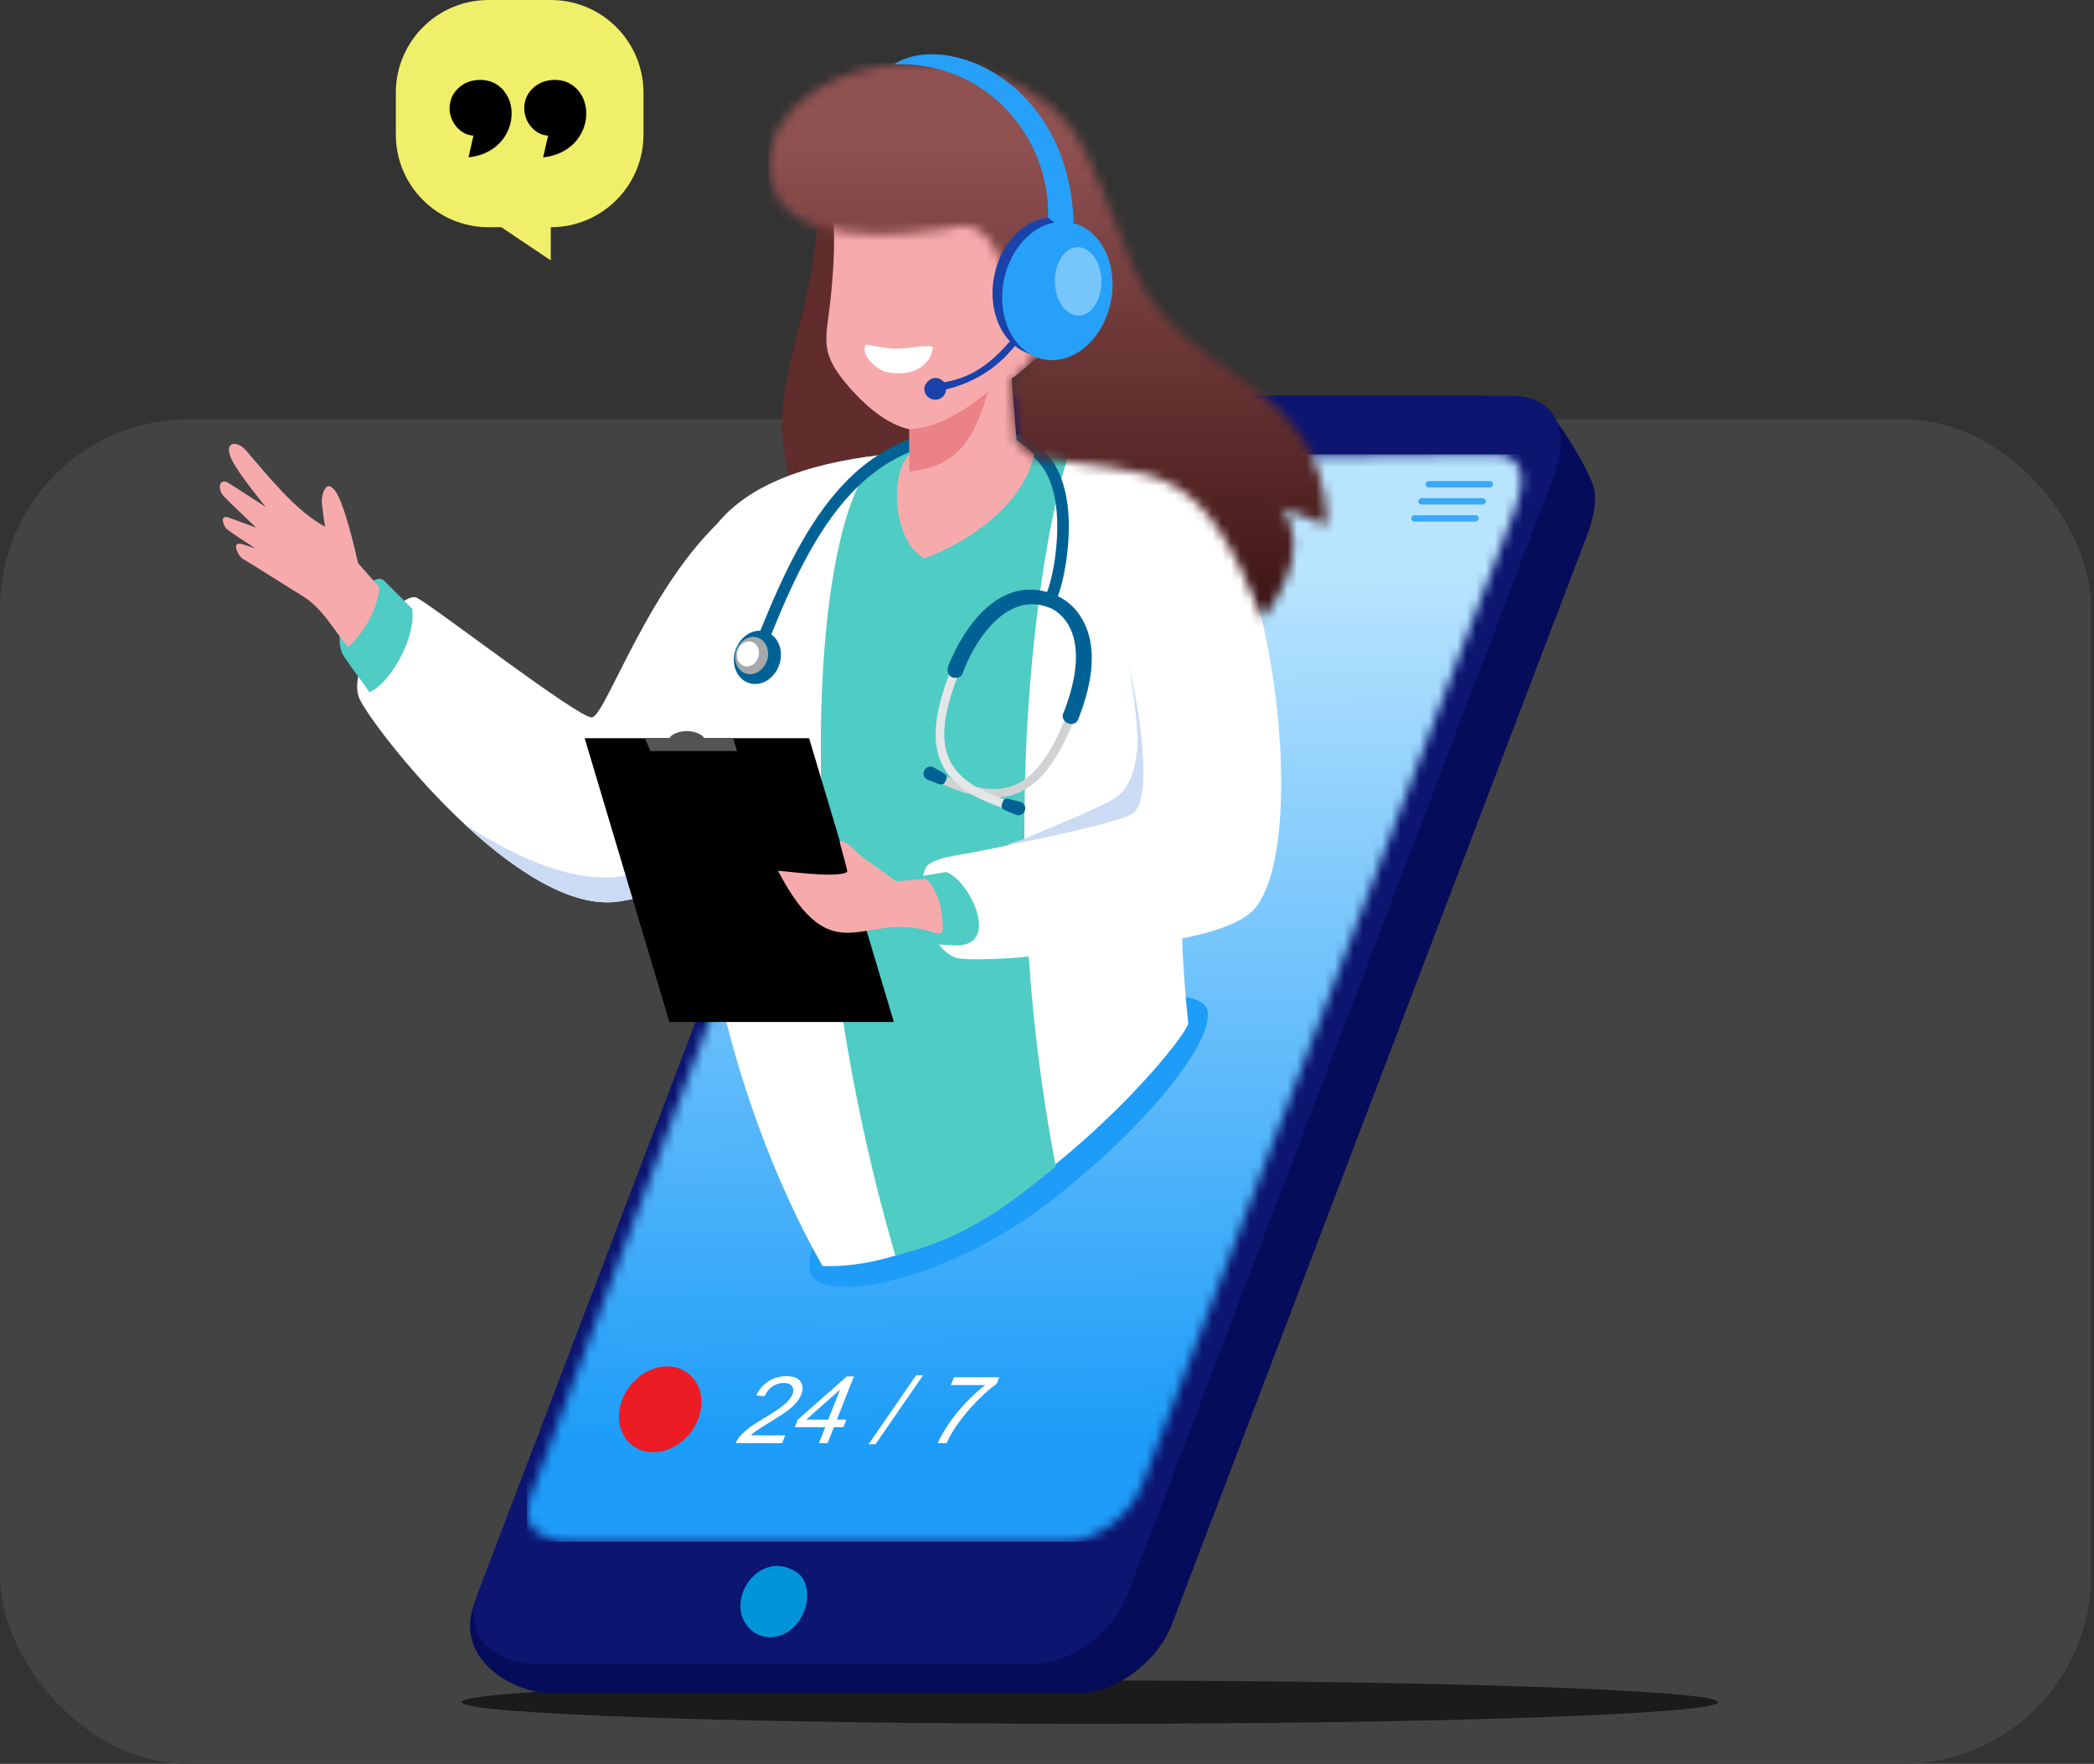 <?xml version="1.0" encoding="utf-8"?>
<svg xmlns="http://www.w3.org/2000/svg" fill="none" height="100%" overflow="visible" preserveAspectRatio="none" style="display: block;" viewBox="0 0 222 187" width="100%">
<rect x="0" y="0" width="222" height="187" fill="#333333" stroke="none"/>
<g id="Group 1000005323">
<rect fill="#434343" height="142.554" id="Rectangle 39885" rx="20" width="221.69" y="44.446"/>
<g id="Layer_2">
<g id="Group">
<path clip-rule="evenodd" d="M115.532 178.161C152.312 178.161 182.128 179.189 182.128 180.457C182.128 181.725 152.312 182.753 115.532 182.753C78.751 182.753 48.935 181.725 48.935 180.457C48.935 179.189 78.751 178.161 115.532 178.161Z" fill="black" fill-opacity="0.6" fill-rule="evenodd" id="Vector"/>
<path clip-rule="evenodd" d="M163.736 43.452L157.425 41.964H109.418C103.815 41.964 101.388 45.094 100.061 48.336L50.387 169.766C47.83 176.017 54.76 179.508 58.264 179.508H114.441C117.946 179.508 122.604 176.512 124.291 172.087L168.304 56.625C168.999 54.802 169.204 53.288 169.055 52.064C168.851 50.385 164.842 43.712 163.736 43.452Z" fill="#050C59" fill-rule="evenodd" id="Vector_2"/>
<path clip-rule="evenodd" d="M160.43 41.964H105.971C100.369 41.964 97.863 45.062 96.615 48.336L50.674 168.854C48.762 173.87 53.098 176.397 56.604 176.397H109.706C113.212 176.397 117.869 173.4 119.556 168.976L164.671 50.622C166.961 44.616 163.936 41.964 160.43 41.964Z" fill="#0C1570" fill-rule="evenodd" id="Vector_3"/>
<g id="Group_2">
<g id="Clip path group">
<mask height="116" id="mask0_0_340" maskUnits="userSpaceOnUse" style="mask-type:luminance" width="107" x="55" y="48">
<g id="SVGID_00000021815818976782199700000005523561482372649358_">
<path d="M158.378 48.172C161.939 48.172 161.625 51.407 160.646 53.967L121.109 157.4C120.433 159.169 119.139 160.708 117.608 161.808C116.408 162.67 114.741 163.462 113.233 163.462H60.131C59.496 163.462 58.843 163.348 58.243 163.139C56.126 162.402 55.365 160.936 56.176 158.781L95.609 54.032C96.915 50.563 99.257 49.019 102.992 49.019C117.949 49.019 117.887 48.599 134.545 48.407C142.603 48.315 150.216 48.172 158.378 48.172Z" fill="white" id="Vector_4"/>
</g>
</mask>
<g mask="url(#mask0_0_340)">
<path d="M162.432 48.172H55.859V163.462H162.432V48.172Z" fill="url(#paint0_linear_0_340)" id="Vector_5"/>
</g>
</g>
</g>
<path clip-rule="evenodd" d="M84.559 172.047C85.883 170.35 86.015 167.654 84.392 166.633C80.376 164.107 76.539 169.986 79.6 172.78C81.015 174.073 83.236 173.745 84.559 172.047Z" fill="#0094D9" fill-rule="evenodd" id="Vector_6"/>
<path clip-rule="evenodd" d="M88.746 72.276C84.207 82.232 78.578 93.641 65.588 95.575C55.051 97.144 39.63 77.32 38.114 74.086C36.599 70.852 42.357 62.406 44.215 63.383C46.073 64.36 61.347 76.148 62.742 76.058C64.372 75.952 69.933 58.274 80.023 52.455C81.597 51.547 90.698 67.993 88.746 72.276Z" fill="white" fill-rule="evenodd" id="Vector_7"/>
<path clip-rule="evenodd" d="M77.885 89.556C74.671 92.585 70.699 94.814 65.588 95.575C60.559 96.324 54.419 92.199 49.207 87.332C55.227 91.289 65.593 96.553 71.853 89.733C76.59 84.573 74.662 75.761 74.662 75.761C74.662 75.761 78.404 85.608 78.357 86.886C78.337 87.433 78.152 88.42 77.885 89.556Z" fill="#CBDBF4" fill-rule="evenodd" id="Vector_8"/>
<path clip-rule="evenodd" d="M86.292 16.384C88.993 36.078 75.752 42.155 88.716 60.368C88.716 60.368 96.657 51.633 100.058 51.016C103.459 50.399 103.911 39.712 103.911 39.163C103.911 38.615 100.884 17.31 100.884 17.31L86.292 16.384Z" fill="#602C2C" fill-rule="evenodd" id="Vector_9"/>
<path clip-rule="evenodd" d="M111.886 126.952C122.775 118.326 129.115 109.582 127.915 106.876C126.714 104.169 113.122 105.096 101.953 113.091C90.784 121.087 84.163 132.705 86.205 135.411C88.247 138.117 100.998 135.579 111.886 126.952Z" fill="#1E9DF8" fill-rule="evenodd" id="Vector_10"/>
<path clip-rule="evenodd" d="M113.9 47.72C120.309 47.72 126.749 50.97 129.554 55.151C133.881 61.598 122.372 75.713 125.981 108.466C125.6 110.653 105.087 134.814 87.203 134.225C77.431 116.999 69.261 88.088 75.188 56.699C81.903 46.137 103.579 47.72 113.9 47.72Z" fill="white" fill-rule="evenodd" id="Vector_11"/>
<path clip-rule="evenodd" d="M93.602 48.2C86.166 52.492 83.087 92.657 94.924 133.11C102.895 131.141 107.244 127.429 111.938 123.683C105.063 88.084 110.46 55.92 113.471 47.719C106.997 47.292 101.529 46.966 93.602 48.2Z" fill="#4FCCC4" fill-rule="evenodd" id="Vector_12"/>
<path d="M110.586 63.836C110.779 63.313 111.537 61.911 111.922 58.569C112.181 56.321 112.196 53.86 111.575 51.766C110.978 49.756 109.781 48.078 107.615 47.278C107.037 47.064 106.387 46.91 105.661 46.827C91.074 45.146 85.581 57.635 80.984 69.213L80.59 70.205L79.456 69.755L79.85 68.764C84.595 56.812 90.287 43.824 105.8 45.612C106.627 45.707 107.37 45.884 108.036 46.13C110.625 47.087 112.047 49.062 112.747 51.422C113.423 53.698 113.412 56.325 113.138 58.707C112.737 62.178 111.937 63.709 111.735 64.257L110.586 63.836Z" fill="#006294" id="Vector_13"/>
<path clip-rule="evenodd" d="M89.633 40.579C91.661 43.014 94.002 44.979 96.409 45.512V48.134L95.941 48.766C94.227 51.744 95.158 57.729 97.996 59.188C102.437 57.596 108.443 53.67 109.648 48.156L108.857 47.422L107.775 46.665L107.246 40.13C107.581 40.032 109.724 38.053 110.406 37.656C111.089 37.259 111.839 35.592 111.562 34.08C111.286 32.568 109.088 33.591 109.088 33.591H109.088C110.995 29.109 113.436 25.243 108.522 22.752C103.607 20.261 93.695 20.448 93.695 20.448L87.552 19.801C88.732 21.594 88.531 27.556 88.024 31.979C87.57 35.946 86.909 37.31 89.633 40.579Z" fill="#F7AAAC" fill-rule="evenodd" id="Vector_14"/>
<path clip-rule="evenodd" d="M104.751 41.541C103.294 46.269 101.811 49.399 96.409 49.997V45.513C98.296 45.381 100.8 44.743 104.751 41.541Z" fill="#EA8287" fill-rule="evenodd" id="Vector_15"/>
<path clip-rule="evenodd" d="M119.288 68.057C119.288 68.057 120.892 76.896 120.56 79.547C120.229 82.198 119.66 83.855 117.671 84.944C115.681 86.033 108.032 89.144 108.032 89.144C108.032 89.144 104.537 89.913 108.617 90.529C112.698 91.146 121.508 92.661 123.544 90.436C125.581 88.211 127.712 83.05 128.044 80.873C128.376 78.695 126.197 73.772 125.913 72.73C125.628 71.689 119.288 68.057 119.288 68.057Z" fill="#CBDBF4" fill-rule="evenodd" id="Vector_16"/>
<path clip-rule="evenodd" d="M117.914 64.551C115.573 59.737 116.021 55.425 120.51 52.434L120.51 52.434C124.999 49.443 128.826 53.092 131.167 57.906C135.761 67.352 137.941 90.262 133.078 96.258C130.119 99.908 116.964 100.666 108.533 101.461C105.649 101.732 102.263 101.789 101.457 101.568C98.52 100.759 96.805 94.514 98.184 91.953C98.721 90.957 101.903 90.61 103.134 90.368C109.136 89.189 118.214 87.278 119.952 86.342C123.129 84.63 119.555 67.926 117.914 64.551Z" fill="white" fill-rule="evenodd" id="Vector_17"/>
<path clip-rule="evenodd" d="M100.321 92.45C102.74 93.228 106.435 100.665 100.908 100.217C98.667 100.036 97.982 100.145 97.982 100.145C95.174 98.137 95.141 95.484 95.242 93.271L100.321 92.45Z" fill="#4FCCC4" fill-rule="evenodd" id="Vector_18"/>
<path clip-rule="evenodd" d="M43.687 64.526C44.174 67.582 41.324 72.511 39.157 73.386C38.915 72.955 37.466 71.09 36.507 69.657C34.447 66.578 39.311 60.145 40.737 61.572L43.687 64.526Z" fill="#4FCCC4" fill-rule="evenodd" id="Vector_19"/>
<path clip-rule="evenodd" d="M37.954 59.693C37.65 58.289 36.374 52.739 35.338 51.806C34.809 51.33 34.684 51.545 34.449 51.848C34.244 52.111 34.069 52.831 34.127 53.322C34.249 54.352 34.329 55.289 34.485 55.844C31.352 54.205 28.352 50.364 26.061 47.733C25.131 46.664 23.65 46.779 24.546 48.686C25.278 50.246 28.173 53.743 28.173 53.743L24.218 51.195C23.121 50.601 23.127 51.95 23.65 52.517C24.509 53.447 27.151 55.933 27.151 55.933L24.27 54.885C23.166 54.484 23.741 55.841 24.035 56.08C24.71 56.628 27.104 58.154 27.104 58.154L25.781 57.717C24.284 57.222 25.38 59.148 25.813 59.284C25.905 59.313 31.08 62.588 31.981 63.128C34.229 64.476 35.296 66.705 36.891 68.576C37.755 67.914 39.927 65.39 40.237 62.284L37.954 59.693Z" fill="#F7AAAC" fill-rule="evenodd" id="Vector_20"/>
<path clip-rule="evenodd" d="M91.8 36.526C91.136 37.588 92.898 39.157 93.868 39.407C96.128 39.987 98.637 39.18 98.908 36.776C97.766 36.477 95.923 37.178 94.017 36.895C92.556 36.678 91.8 36.526 91.8 36.526Z" fill="white" fill-rule="evenodd" id="Vector_21"/>
<path clip-rule="evenodd" d="M72.988 145.623C74.746 147.012 74.829 149.835 73.174 151.928C71.518 154.022 68.751 154.593 66.993 153.204C65.234 151.815 65.151 148.992 66.807 146.899C68.462 144.805 71.23 144.234 72.988 145.623Z" fill="#EC1C24" fill-rule="evenodd" id="Vector_22"/>
<path clip-rule="evenodd" d="M114.155 25.355C115.565 25.355 116.708 26.781 116.708 28.539C116.708 30.297 115.565 31.723 114.155 31.723C112.744 31.723 111.601 30.297 111.601 28.539C111.601 26.781 112.744 25.355 114.155 25.355Z" fill="#FF89A2" fill-rule="evenodd" id="Vector_23"/>
<path d="M100.81 146.842C100.919 146.566 101.028 146.29 101.138 146.013C102.738 146.013 104.342 146.013 105.943 146.013C105.855 146.237 105.768 146.461 105.676 146.685C105.348 146.924 105 147.206 104.645 147.522C104.286 147.841 103.911 148.197 103.518 148.595C103.127 148.992 102.762 149.399 102.425 149.806C102.084 150.216 101.768 150.632 101.477 151.049C101.269 151.348 101.065 151.656 100.879 151.98C100.693 152.304 100.514 152.643 100.354 152.994C100.041 152.994 99.731 152.994 99.421 152.994C99.534 152.717 99.687 152.409 99.876 152.073C100.066 151.737 100.302 151.373 100.565 150.977C100.827 150.584 101.112 150.194 101.418 149.814C101.725 149.434 102.056 149.06 102.406 148.694C102.756 148.328 103.103 147.991 103.438 147.682C103.773 147.374 104.112 147.094 104.444 146.842C103.23 146.842 102.02 146.842 100.81 146.842ZM92.082 153.113C92.924 151.895 93.762 150.676 94.601 149.46C95.442 148.242 96.282 147.023 97.124 145.805C97.368 145.805 97.616 145.805 97.861 145.805C97.018 147.023 96.176 148.242 95.338 149.46C94.499 150.677 93.657 151.895 92.819 153.113C92.575 153.113 92.33 153.113 92.082 153.113ZM87.806 150.506C88.018 149.977 88.225 149.446 88.433 148.916C88.641 148.386 88.852 147.856 89.06 147.325C88.466 147.856 87.861 148.386 87.266 148.916C86.673 149.446 86.075 149.977 85.477 150.506C86.253 150.506 87.03 150.506 87.806 150.506ZM86.826 152.994C87.048 152.432 87.27 151.869 87.493 151.306C86.417 151.306 85.338 151.306 84.263 151.306C84.368 151.04 84.474 150.773 84.58 150.506C85.444 149.743 86.312 148.98 87.179 148.215C88.044 147.453 88.911 146.688 89.782 145.925C90.03 145.925 90.278 145.925 90.529 145.925C90.227 146.688 89.928 147.452 89.625 148.215C89.323 148.979 89.024 149.743 88.721 150.506C89.057 150.506 89.392 150.506 89.727 150.506C89.622 150.773 89.519 151.04 89.414 151.306C89.079 151.306 88.743 151.306 88.408 151.306C88.185 151.869 87.963 152.432 87.74 152.994C87.434 152.994 87.128 152.994 86.826 152.994ZM83.249 152.165C83.14 152.442 83.031 152.718 82.921 152.994C81.281 152.994 79.644 152.994 78.003 152.994C78.084 152.786 78.199 152.587 78.353 152.391C78.603 152.075 78.927 151.759 79.327 151.451C79.725 151.144 80.266 150.786 80.938 150.384C81.994 149.753 82.738 149.253 83.165 148.887C83.598 148.516 83.885 148.17 84.015 147.84C84.15 147.497 84.134 147.204 83.968 146.97C83.799 146.732 83.504 146.616 83.089 146.616C82.648 146.616 82.243 146.741 81.882 146.991C81.522 147.24 81.248 147.585 81.069 148.027C80.77 147.998 80.471 147.969 80.173 147.939C80.501 147.274 80.941 146.766 81.496 146.418C82.053 146.068 82.688 145.894 83.391 145.894C84.11 145.894 84.597 146.083 84.864 146.459C85.133 146.837 85.157 147.302 84.937 147.859C84.826 148.142 84.655 148.419 84.423 148.694C84.192 148.968 83.881 149.259 83.479 149.56C83.075 149.862 82.444 150.278 81.58 150.804C80.862 151.242 80.394 151.536 80.172 151.694C79.956 151.849 79.768 152.007 79.6 152.165C80.818 152.165 82.032 152.165 83.249 152.165Z" fill="white" id="Vector_24"/>
<g id="Group_3">
<g id="Clip path group_2">
<mask height="60" id="mask1_0_340" maskUnits="userSpaceOnUse" style="mask-type:luminance" width="60" x="81" y="6">
<g id="SVGID_00000113329612901137040380000008488413386854538645_">
<path d="M102.122 23.913C102.122 23.913 90.372 26.611 84.312 22.942C80.338 20.187 80.195 13.958 86.02 9.845C93.523 4.545 108.529 5.8 114.051 14.245C115.979 17.192 117.981 23.387 120.269 28.609C125.586 40.749 139.808 39.504 140.731 55.285C140.787 56.244 138.911 54.714 135.915 53.947C139.401 58.412 134.613 64.656 133.87 65.584C126.883 48.226 122.899 50.619 109.654 48.488C108.204 47.147 108.322 47.376 107.782 46.998C107.581 44.519 107.245 41.806 107.235 40.259C107.235 40.259 110.346 38.072 110.193 35.532C110.04 32.993 109.323 33.059 109.033 33.12C108.742 33.181 107.079 34.148 107.079 34.148C106.49 30.85 106.623 24.279 102.122 23.913Z" fill="white" id="Vector_25"/>
</g>
</mask>
<g mask="url(#mask1_0_340)">
<path d="M142.06 6.672H81.468V67.71H142.06V6.672Z" fill="url(#paint1_linear_0_340)" id="Vector_26"/>
</g>
</g>
</g>
<path clip-rule="evenodd" d="M113.823 23.609C116.678 25.165 117.763 29.46 116.247 33.203C114.732 36.945 111.189 38.717 108.334 37.161C105.479 35.605 104.394 31.311 105.91 27.568C107.426 23.826 110.969 22.054 113.823 23.609Z" fill="#1943AA" fill-rule="evenodd" id="Vector_27"/>
<path clip-rule="evenodd" d="M114.843 24.07C117.698 25.626 118.783 29.921 117.267 33.663C115.751 37.406 112.208 39.178 109.353 37.622C106.499 36.066 105.414 31.771 106.929 28.029C107.927 25.566 109.803 23.957 111.783 23.588L111.782 23.587L111.108 23.076C111.377 14.732 104.722 6.465 94.779 6.809C100.434 3.224 113.356 8.725 113.823 23.61L113.606 23.608C114.027 23.698 114.442 23.851 114.843 24.07Z" fill="#26A0F8" fill-rule="evenodd" id="Vector_28"/>
<path d="M100.302 41.293C104.425 40.263 106.527 37.997 107.638 36.625L107.322 35.885C105.485 38.059 103.417 39.979 100.118 40.521C100.048 40.471 99.828 40.279 99.745 40.229C99.587 40.134 99.389 40.056 99.093 40.069C98.641 40.09 97.961 40.641 97.991 41.278C98.02 41.917 98.583 42.409 99.201 42.38C99.819 42.352 100.269 41.877 100.302 41.293Z" fill="#1943AA" id="Vector_29"/>
<path clip-rule="evenodd" d="M58.391 0H51.794C46.366 0 41.965 4.398 41.965 9.823V14.267C41.965 19.693 46.366 24.089 51.794 24.089H53.151L58.391 27.608V24.089C63.82 24.089 68.22 19.693 68.22 14.267V9.823C68.22 4.398 63.82 0 58.391 0Z" fill="#EFEF69" fill-rule="evenodd" id="Vector_30"/>
<path clip-rule="evenodd" d="M49.672 16.683L50.193 14.38C48.75 14.299 47.664 12.898 47.664 11.498C47.664 10.641 47.976 9.924 48.595 9.341C49.218 8.762 49.988 8.471 50.91 8.471C51.802 8.471 52.55 8.766 53.158 9.35C55.365 11.467 54.205 16.202 49.672 16.683Z" fill="black" fill-rule="evenodd" id="Vector_31"/>
<path clip-rule="evenodd" d="M57.585 16.683L58.106 14.38C56.663 14.299 55.577 12.898 55.577 11.498C55.577 10.641 55.889 9.924 56.508 9.341C57.132 8.762 57.901 8.471 58.822 8.471C59.715 8.471 60.463 8.766 61.071 9.35C63.278 11.467 62.118 16.202 57.585 16.683Z" fill="black" fill-rule="evenodd" id="Vector_32"/>
<path clip-rule="evenodd" d="M151.465 51.005H157.945C158.13 51.005 158.281 51.156 158.281 51.341C158.281 51.526 158.13 51.678 157.945 51.678H151.465C151.28 51.678 151.129 51.526 151.129 51.341C151.129 51.156 151.28 51.005 151.465 51.005Z" fill="#39A9F9" fill-rule="evenodd" id="Vector_33"/>
<path clip-rule="evenodd" d="M150.708 52.814H157.187C157.373 52.814 157.524 52.965 157.524 53.15C157.524 53.335 157.373 53.487 157.187 53.487H150.708C150.523 53.487 150.371 53.335 150.371 53.15C150.371 52.965 150.523 52.814 150.708 52.814Z" fill="#39A9F9" fill-rule="evenodd" id="Vector_34"/>
<path clip-rule="evenodd" d="M149.95 54.621H156.43C156.615 54.621 156.766 54.772 156.766 54.958C156.766 55.143 156.615 55.294 156.43 55.294H149.95C149.765 55.294 149.614 55.143 149.614 54.958C149.614 54.772 149.765 54.621 149.95 54.621Z" fill="#39A9F9" fill-rule="evenodd" id="Vector_35"/>
<path clip-rule="evenodd" d="M114.245 26.203C115.61 26.181 116.742 27.788 116.773 29.791C116.804 31.794 115.723 33.435 114.358 33.456C112.993 33.477 111.861 31.87 111.83 29.868C111.799 27.865 112.88 26.224 114.245 26.203Z" fill="#76C5FB" fill-rule="evenodd" id="Vector_36"/>
<path d="M99.454 82.912C103.09 84.656 105.875 85.051 108.202 83.948C110.503 82.856 112.286 80.311 113.938 76.167L113.086 75.829C111.524 79.749 109.88 82.136 107.808 83.119C105.76 84.09 103.222 83.702 99.849 82.083L99.454 82.912Z" fill="#D0D2D3" id="Vector_37"/>
<path d="M106.747 85.803C102.904 84.582 100.606 82.961 99.669 80.563C98.742 78.192 99.19 75.117 100.83 70.968L101.682 71.306C100.131 75.231 99.69 78.094 100.524 80.23C101.349 82.34 103.463 83.796 107.029 84.929L106.747 85.803Z" fill="#E5E6E7" id="Vector_38"/>
<path d="M110.872 62.729C106.142 61.483 102.708 65.751 100.913 69.713C100.62 70.36 100.431 70.75 100.462 71.093C100.555 72.114 101.83 72.022 102.044 71.422C103.336 67.803 106.807 62.622 111.249 64.425C111.273 64.435 111.281 64.439 111.305 64.446C111.403 64.483 112.562 64.934 113.348 66.396C114.147 67.883 114.685 70.7 112.71 75.677C112.579 76.006 112.731 76.386 113.055 76.595L113.071 76.606L113.072 76.606L113.089 76.616L113.089 76.617L113.106 76.626L113.108 76.627L113.124 76.636L113.126 76.638L113.128 76.638C113.146 76.648 113.165 76.657 113.184 76.665L113.186 76.667L113.198 76.672C113.198 76.672 113.198 76.672 113.198 76.672C113.198 76.672 113.199 76.672 113.2 76.673C113.2 76.673 113.2 76.673 113.2 76.673C113.201 76.673 113.202 76.673 113.202 76.674C113.203 76.674 113.203 76.674 113.203 76.674L113.203 76.674L113.204 76.674L113.204 76.675L113.205 76.675L113.205 76.675H113.205L113.207 76.676C113.207 76.676 113.208 76.676 113.208 76.676C113.208 76.676 113.209 76.677 113.209 76.677C113.21 76.677 113.21 76.677 113.211 76.677L113.211 76.678L113.212 76.678L113.213 76.678L113.213 76.678L113.214 76.679L113.215 76.679C113.215 76.679 113.215 76.679 113.216 76.68C113.216 76.68 113.217 76.68 113.217 76.68C113.217 76.68 113.218 76.68 113.218 76.68C113.219 76.681 113.219 76.681 113.22 76.681C113.22 76.681 113.22 76.681 113.221 76.682L113.222 76.682L113.222 76.682L113.223 76.682L113.223 76.683L113.224 76.683L113.225 76.683C113.661 76.856 114.138 76.686 114.29 76.304C116.048 71.874 116.22 68.327 114.801 65.76C113.91 64.148 112.572 63.177 110.872 62.729Z" fill="#006294" id="Vector_39"/>
<path d="M108.659 85.93C108.786 85.547 108.579 85.132 108.196 85.004L106.859 84.683C106.422 84.65 106.363 84.865 106.261 85.131C106.164 85.422 106.093 85.635 106.497 85.882L107.733 86.393C108.116 86.52 108.531 86.314 108.659 85.93Z" fill="#006294" id="Vector_40"/>
<path d="M97.976 81.694C98.146 81.328 98.581 81.168 98.948 81.338L100.141 82.02C100.482 82.295 100.378 82.492 100.269 82.756C100.14 83.034 100.046 83.238 99.583 83.141L98.332 82.666C97.966 82.496 97.806 82.061 97.976 81.694Z" fill="#006294" id="Vector_41"/>
<path d="M77.983 68.898C77.469 70.396 78.089 71.965 79.367 72.403C80.645 72.842 82.098 71.983 82.612 70.485C83.126 68.987 82.507 67.418 81.228 66.979C79.95 66.541 78.497 67.4 77.983 68.898Z" fill="#006294" id="Vector_42"/>
<path d="M78.07 68.943C77.71 69.991 78.144 71.089 79.038 71.395C79.932 71.701 80.948 71.101 81.307 70.053C81.667 69.006 81.233 67.908 80.339 67.602C79.445 67.295 78.429 67.896 78.07 68.943Z" fill="#A6A8AB" id="Vector_43"/>
<path d="M78.207 68.956C77.966 69.659 78.257 70.397 78.858 70.603C79.459 70.809 80.142 70.405 80.383 69.701C80.625 68.997 80.334 68.26 79.733 68.054C79.132 67.848 78.449 68.251 78.207 68.956Z" fill="white" id="Vector_44"/>
<path clip-rule="evenodd" d="M61.986 78.265H85.779L94.761 108.345H70.967L61.986 78.265Z" fill="black" fill-rule="evenodd" id="Vector_45"/>
<path clip-rule="evenodd" d="M98.197 93.169L94.984 93.425L91.105 90.617C91.105 90.617 89.594 88.947 89.039 89.183C88.934 89.229 89.929 92.341 89.812 92.431C88.819 93.195 82.426 92.225 82.48 92.327C88.372 103.514 91.456 96.468 98.736 98.783C99.809 99.124 100.015 99 99.951 98.077C99.851 96.625 99.72 94.849 98.197 93.169Z" fill="#F7AAAC" fill-rule="evenodd" id="Vector_46"/>
<path clip-rule="evenodd" d="M68.369 78.264H71.031C71.026 78.244 71.024 78.408 71.024 78.203C71.024 77.999 71.825 77.501 72.812 77.501C73.8 77.501 74.6 77.999 74.6 78.203C74.6 78.408 74.598 78.244 74.594 78.264H77.728L78.136 79.623H68.954L68.369 78.264Z" fill="#535353" fill-rule="evenodd" id="Vector_47"/>
</g>
</g>
</g>
<defs>
<linearGradient gradientUnits="userSpaceOnUse" id="paint0_linear_0_340" x1="109.638" x2="108.665" y1="151.806" y2="60.861">
<stop stop-color="#1E9DF8"/>
<stop offset="1" stop-color="#B9E4FF"/>
</linearGradient>
<linearGradient gradientUnits="userSpaceOnUse" id="paint1_linear_0_340" x1="111.764" x2="111.764" y1="66.777" y2="14.97">
<stop stop-color="#3B1212"/>
<stop offset="1" stop-color="#905151"/>
</linearGradient>
</defs>
</svg>